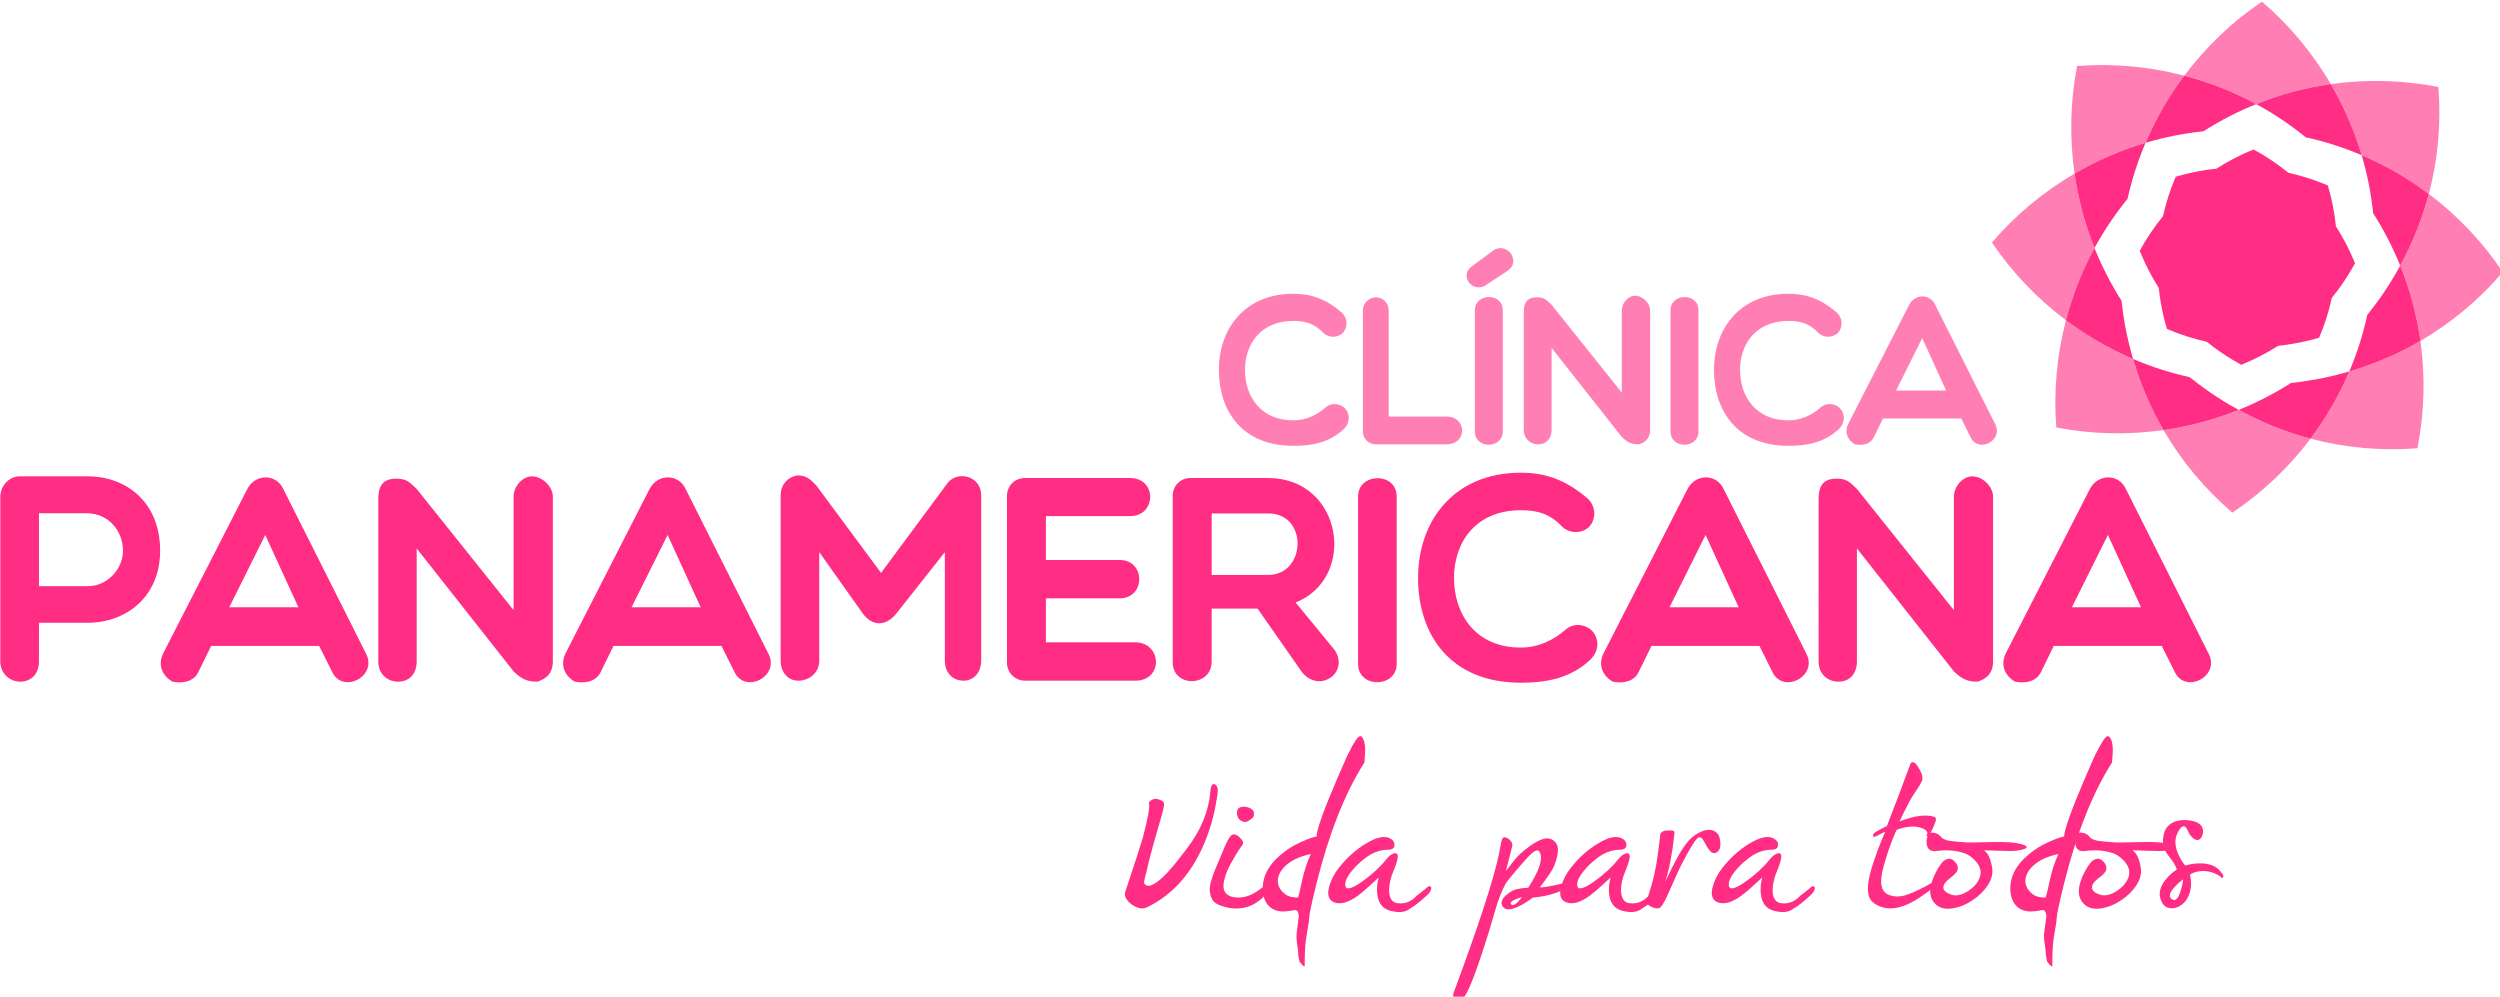 <?xml version="1.0" encoding="UTF-8" standalone="no"?>
<!-- Created with Inkscape (http://www.inkscape.org/) -->

<svg
   width="127.707mm"
   height="50.914mm"
   viewBox="0 0 127.707 50.914"
   version="1.1"
   id="svg687"
   inkscape:version="1.2 (dc2aedaf03, 2022-05-15)"
   sodipodi:docname="logo_actualizado_2020.svg"
   xmlns:inkscape="http://www.inkscape.org/namespaces/inkscape"
   xmlns:sodipodi="http://sodipodi.sourceforge.net/DTD/sodipodi-0.dtd"
   xmlns="http://www.w3.org/2000/svg"
   xmlns:svg="http://www.w3.org/2000/svg">
  <sodipodi:namedview
     id="namedview689"
     pagecolor="#ffffff"
     bordercolor="#000000"
     borderopacity="0.25"
     inkscape:showpageshadow="2"
     inkscape:pageopacity="0.0"
     inkscape:pagecheckerboard="0"
     inkscape:deskcolor="#d1d1d1"
     inkscape:document-units="mm"
     showgrid="false"
     inkscape:zoom="0.5"
     inkscape:cx="-294"
     inkscape:cy="576"
     inkscape:window-width="1920"
     inkscape:window-height="1017"
     inkscape:window-x="-8"
     inkscape:window-y="-8"
     inkscape:window-maximized="1"
     inkscape:current-layer="layer1" />
  <defs
     id="defs684" />
  <g
     inkscape:label="Capa 1"
     inkscape:groupmode="layer"
     id="layer1"
     transform="translate(-39.759,-11.801)">
    <g
       id="g4230"
       transform="matrix(0.265,0,0,0.265,26.808,-47.6)"
       inkscape:label="logo_slogan"
       inkscape:export-filename="logo_CP_nuevo.svg"
       inkscape:export-xdpi="96"
       inkscape:export-ydpi="96">
      <g
         id="g113"
         transform="matrix(0.194,0,0,0.194,18.041,156.246)">
        <path
           id="path87"
           fill="#ff2d83"
           d="m 1283.253,1248.633 c -2.415,-1.791 -4.201,-3.733 -5.373,-5.836 -1.323,-2.334 -1.557,-4.437 -0.936,-6.309 9.81,-29.581 15.649,-47.562 17.518,-54.102 5.058,-19.147 7.083,-30.275 6.148,-33.385 -0.387,-1.328 0.158,-2.495 1.713,-3.501 1.089,-0.855 2.415,-1.409 3.813,-1.64 1.401,-0.231 3.27,0.081 5.526,1.097 2.646,0.936 3.967,2.254 3.967,3.733 0,2.103 -0.931,6.771 -3.031,13.855 -4.128,14.479 -9.966,32.922 -14.947,55.732 -0.621,1.167 -2.022,7.858 -1.947,8.794 0.234,1.952 3.27,3.974 6.309,2.888 11.284,-3.894 24.047,-20.868 36.116,-36.584 14.008,-18.292 21.872,-37.289 23.507,-56.979 0,-1.097 0.156,-2.183 0.465,-3.431 0.468,-2.254 1.323,-3.501 2.568,-3.813 0.936,-0.231 1.947,0.312 2.958,1.63 0.858,1.328 1.326,2.727 1.326,4.206 0,2.807 -0.702,7.858 -2.1,15.022 -2.025,11.289 -5.139,22.186 -9.184,32.771 -12.693,32.851 -32.228,55.732 -58.848,68.661 -4.593,2.252 -9.807,1.316 -15.568,-2.809 z" />
        <path
           id="path89"
           fill="#ff2d83"
           d="m 1388.021,1157.564 c 0,-3.431 1.713,-5.292 4.986,-5.846 2.722,-0.463 5.602,0.081 8.406,1.56 2.022,1.097 3.189,2.495 3.501,4.125 0.156,0.936 -0.078,2.415 -0.546,4.598 -4.123,3.813 -7.393,5.363 -9.729,4.588 -4.437,-1.247 -6.618,-4.276 -6.618,-9.025 z m -17.357,46.234 c 0.309,-0.704 1.401,-3.27 3.189,-7.707 1.713,-4.045 2.727,-6.459 3.268,-7.546 2.183,-4.598 3.969,-7.476 5.295,-8.492 2.259,-1.861 5.136,-1.087 8.641,2.415 1.401,1.479 2.412,2.656 2.802,3.663 0.39,0.936 0.39,1.871 0,2.797 -0.234,0.543 -0.933,1.56 -2.101,2.958 -1.245,1.721 -2.259,3.27 -3.036,4.518 -5.526,9.106 -9.108,15.565 -10.665,19.62 -2.49,6.54 -3.66,11.591 -3.424,15.173 0.31,5.373 3.424,8.713 9.264,10.122 7.083,1.318 14.008,0.151 20.86,-3.662 4.201,-2.415 10.816,-7.234 19.771,-14.559 0.855,-0.694 1.633,-0.855 2.256,-0.463 0.468,0.463 0.543,1.328 0.234,2.646 -0.933,3.582 -4.591,8.17 -10.665,13.774 -10.816,12.064 -24.133,16.119 -39.854,12.305 -5.292,-1.328 -9.03,-3.119 -11.365,-5.292 -2.334,-2.576 -3.738,-6.228 -4.201,-11.209 -0.464,-5.142 2.728,-15.415 9.731,-31.061 z" />
        <path
           id="path91"
           fill="#ff2d83"
           d="m 1428.577,1225.279 c 0,5.222 2.568,9.73 7.785,13.543 2.722,2.103 6.847,3.119 12.376,3.039 0.775,-2.264 2.103,-7.476 3.733,-15.807 2.259,-10.273 5.141,-19.379 8.95,-27.468 -11.365,2.415 -20.002,6.611 -25.919,12.446 -4.51,4.518 -6.769,9.267 -6.925,14.247 z m 59.004,-101.502 c 6.384,-14.791 9.886,-22.649 10.273,-23.424 0.231,-0.473 1.092,-2.103 2.651,-4.99 1.399,-2.878 2.646,-5.212 3.733,-7.003 3.501,-5.755 5.992,-7.939 7.627,-6.379 2.334,2.415 3.501,6.771 3.501,13.151 0,2.495 -0.231,6.691 -0.699,12.537 -19.459,30.507 -35.261,70.593 -47.637,120.257 -4.83,19.62 -7.315,31.141 -7.315,34.411 0,1.711 -0.473,5.292 -1.479,10.666 -1.167,6.218 -1.952,11.983 -2.415,17.356 -0.312,4.98 -0.543,11.209 -0.543,18.986 0,1.872 -1.64,0.704 -5.061,-3.733 -1.006,-3.894 -1.479,-7.315 -1.479,-10.192 0,-0.855 -0.312,-3.501 -1.087,-7.788 -0.473,-3.733 -0.624,-7.083 -0.392,-9.881 0.543,-4.91 1.328,-10.746 2.254,-17.598 -0.463,-4.437 -2.022,-6.299 -4.513,-5.755 -4.824,0.936 -8.563,1.318 -10.899,1.318 -6.847,0 -12.139,-2.334 -15.8,-7.073 -3.267,-4.286 -4.749,-9.81 -4.668,-16.511 0.156,-13.463 7.783,-25.758 22.963,-36.816 5.375,-3.964 11.991,-7.466 19.774,-10.666 7.159,-2.797 10.665,-3.813 10.665,-2.958 -0.01,-6.691 6.847,-25.999 20.546,-57.915 z" />
        <path
           id="path93"
           fill="#ff2d83"
           d="m 1488.592,1213.215 c 7.707,-9.961 16.582,-18.212 26.774,-24.52 11.521,-7.154 20.164,-8.794 25.844,-4.98 2.566,1.791 3.657,3.964 3.27,6.61 -0.081,1.177 -0.624,2.103 -1.56,2.807 -1.011,0.775 -2.259,1.167 -3.813,1.167 -8.563,0 -16.426,2.797 -23.434,8.251 -5.604,4.206 -10.192,8.643 -14.006,13.392 -4.593,5.755 -6.621,10.736 -5.916,14.63 1.006,3.813 5.992,2.646 15.022,-3.501 7.239,-4.9 14.167,-10.665 20.702,-17.437 0.548,-0.543 1.328,-1.479 2.339,-2.717 1.474,-1.72 2.329,-2.807 2.646,-3.119 2.254,-2.646 4.125,-4.276 5.685,-5.061 5.136,-2.415 6.847,-0.081 4.824,7.083 -0.468,2.264 -1.56,5.061 -3.039,8.643 -1.474,3.733 -2.178,5.685 -2.254,5.917 -2.339,7.476 -3.039,13.624 -2.183,18.453 1.092,5.363 3.813,8.24 8.487,8.713 7.24,0.855 13.543,-1.791 18.911,-7.707 2.259,-1.56 4.905,-3.743 8.019,-6.309 2.259,-1.942 3.501,-2.958 3.894,-2.958 1.947,0 2.722,1.097 2.098,3.119 -0.468,2.093 -2.098,4.276 -4.744,6.54 -7.008,6.379 -12.376,10.504 -15.882,12.376 -4.437,3.894 -10.977,4.668 -19.62,2.485 -8.326,-2.103 -12.839,-8.331 -13.387,-18.523 -0.312,-5.061 0.156,-9.881 1.56,-14.63 -0.312,0.302 -3.426,3.109 -9.186,8.401 -4.281,3.894 -7.858,7.003 -10.897,9.267 -9.267,6.852 -16.969,9.267 -23.273,7.315 -6.309,-1.942 -8.25,-7.476 -5.685,-16.421 1.877,-6.228 4.754,-12.074 8.804,-17.286 z" />
        <path
           id="path95"
           fill="#ff2d83"
           d="m 1664.662,1243.732 c -4.12,1.791 -5.524,3.421 -4.201,4.9 1.323,1.479 3.501,0.704 6.615,-2.264 1.404,-1.469 2.802,-3.109 4.125,-4.9 -2.333,0.625 -4.512,1.329 -6.539,2.264 z m 14.635,-53.166 c 8.799,-6.228 15.49,-8.563 19.927,-7.013 4.357,1.56 6.927,4.518 7.627,8.875 0.468,4.286 -0.624,10.273 -3.582,17.91 -1.474,3.813 -6.228,10.897 -14.323,21.401 2.334,0.161 7.159,-0.463 14.554,-2.022 7.632,-1.56 12.768,-3.039 15.415,-4.286 2.183,-1.087 2.495,-0.382 0.86,2.103 -0.86,1.248 -1.871,2.646 -3.119,4.206 -9.262,5.604 -20.777,8.945 -34.793,10.192 -3.813,2.958 -7.858,5.615 -12.139,7.868 -8.719,4.508 -14.474,4.981 -17.281,1.479 -3.582,-4.518 -1.011,-9.579 7.627,-15.183 3.501,-2.334 9.342,-3.663 17.356,-3.964 10.977,-16.974 14.791,-28.726 11.521,-35.186 -1.011,-2.103 -2.646,-2.495 -4.986,-1.248 -2.022,1.167 -4.98,3.894 -8.794,8.1 -12.456,14.006 -19.459,22.568 -20.938,25.607 -4.125,8.402 -7.164,16.34 -9.186,23.816 -4.281,14.942 -8.874,29.964 -13.855,44.915 -9.966,30.044 -16.738,44.986 -20.395,44.835 -3.265,-0.081 -5.524,-0.543 -6.615,-1.328 -1.167,-0.855 -1.56,-2.334 -1.167,-4.357 -0.075,0.312 2.802,-7.546 8.719,-23.736 22.181,-60.873 34.949,-102.056 38.214,-123.457 0.86,-5.685 2.183,-8.411 3.974,-8.17 1.942,0.231 3.657,1.238 5.292,2.797 1.71,1.63 2.485,3.421 2.485,5.373 l -6.455,25.446 c -0.78,0.936 2.098,-2.717 8.402,-10.816 3.435,-4.427 8.652,-9.176 15.655,-14.157 z" />
        <path
           id="path97"
           fill="#ff2d83"
           d="m 1719.075,1213.215 c 7.627,-9.961 16.577,-18.212 26.774,-24.52 11.445,-7.154 20.083,-8.794 25.763,-4.98 2.571,1.791 3.663,3.964 3.351,6.61 -0.231,1.177 -0.699,2.103 -1.56,2.807 -1.006,0.775 -2.329,1.167 -3.889,1.167 -8.563,0 -16.35,2.797 -23.434,8.251 -5.524,4.206 -10.193,8.643 -13.855,13.392 -4.749,5.755 -6.771,10.736 -5.992,14.63 0.931,3.813 5.992,2.646 15.022,-3.501 7.24,-4.9 14.092,-10.665 20.632,-17.437 0.619,-0.543 1.399,-1.479 2.329,-2.717 1.479,-1.72 2.339,-2.807 2.727,-3.119 2.259,-2.646 4.125,-4.276 5.685,-5.061 5.136,-2.415 6.771,-0.081 4.824,7.083 -0.624,2.264 -1.56,5.061 -3.034,8.643 -1.479,3.733 -2.259,5.685 -2.339,5.917 -2.329,7.476 -3.034,13.624 -2.022,18.453 0.931,5.363 3.738,8.24 8.326,8.713 7.244,0.855 13.543,-1.791 18.997,-7.707 2.254,-1.56 4.9,-3.743 7.939,-6.309 2.254,-1.942 3.582,-2.958 3.894,-2.958 2.022,0 2.722,1.097 2.098,3.119 -0.468,2.093 -2.022,4.276 -4.669,6.54 -7.008,6.379 -12.376,10.504 -15.958,12.376 -4.357,3.894 -10.897,4.668 -19.615,2.485 -8.326,-2.103 -12.768,-8.331 -13.387,-18.523 -0.312,-5.061 0.231,-9.881 1.635,-14.63 -0.392,0.302 -3.431,3.109 -9.186,8.401 -4.281,3.894 -7.944,7.003 -10.977,9.267 -9.181,6.852 -16.964,9.267 -23.117,7.315 -6.46,-1.942 -8.331,-7.476 -5.76,-16.421 1.79,-6.228 4.749,-12.074 8.798,-17.286 z" />
        <path
           id="path99"
           fill="#ff2d83"
           d="m 1817.232,1175.232 c 1.323,0 2.334,0 3.034,0 1.791,0.151 2.722,1.167 2.49,2.797 -2.259,20.395 -5.292,36.353 -9.181,47.954 4.432,-9.186 7.858,-15.958 10.192,-20.395 4.669,-9.035 9.035,-15.646 12.924,-20.083 3.894,-4.276 8.406,-7.476 13.387,-9.418 4.669,-1.871 8.724,-1.952 12.069,-0.392 2.878,1.479 4.669,3.733 5.448,6.933 1.711,7.466 0.699,12.376 -3.033,14.469 -2.103,1.097 -4.125,0.785 -5.997,-1.006 -0.931,-0.855 -2.254,-2.727 -4.12,-5.604 -0.156,-0.312 -0.78,-1.328 -1.716,-3.27 -0.855,-1.56 -1.555,-2.727 -2.098,-3.431 -1.947,-2.324 -3.818,-2.405 -5.841,-0.151 -2.646,2.888 -7.39,10.746 -14.167,23.584 -2.415,4.518 -7.083,14.871 -14.167,30.899 -4.045,9.267 -7.159,14.016 -9.337,14.408 -2.571,0.382 -5.454,-0.312 -8.643,-2.113 -2.183,-1.157 -3.189,-2.797 -3.114,-4.98 0.075,-1.167 0.775,-3.813 2.259,-8.17 3.813,-11.601 6.691,-24.128 8.482,-37.671 1.791,-14.247 2.722,-21.411 2.722,-21.482 1.64,-1.791 3.351,-2.727 5.061,-2.727 0.539,0 1.631,-0.07 3.346,-0.151 z" />
        <path
           id="path101"
           fill="#ff2d83"
           d="m 1869.689,1213.215 c 7.707,-9.961 16.587,-18.212 26.779,-24.52 11.521,-7.154 20.159,-8.794 25.768,-4.98 2.646,1.791 3.733,3.964 3.345,6.61 -0.156,1.177 -0.699,2.103 -1.56,2.807 -1.006,0.775 -2.254,1.167 -3.889,1.167 -8.487,0 -16.35,2.797 -23.428,8.251 -5.529,4.206 -10.203,8.643 -13.936,13.392 -4.668,5.755 -6.696,10.736 -5.916,14.63 0.936,3.813 5.992,2.646 15.022,-3.501 7.239,-4.9 14.167,-10.665 20.707,-17.437 0.543,-0.543 1.323,-1.479 2.334,-2.717 1.479,-1.72 2.334,-2.807 2.646,-3.119 2.259,-2.646 4.125,-4.276 5.685,-5.061 5.217,-2.415 6.771,-0.081 4.824,7.083 -0.624,2.264 -1.56,5.061 -3.033,8.643 -1.479,3.733 -2.178,5.685 -2.259,5.917 -2.334,7.476 -3.033,13.624 -2.183,18.453 1.016,5.363 3.818,8.24 8.412,8.713 7.315,0.855 13.624,-1.791 18.991,-7.707 2.254,-1.56 4.905,-3.743 8.014,-6.309 2.259,-1.942 3.507,-2.958 3.894,-2.958 1.947,0 2.646,1.097 2.098,3.119 -0.538,2.093 -2.098,4.276 -4.744,6.54 -7.008,6.379 -12.3,10.504 -15.958,12.376 -4.437,3.894 -10.897,4.668 -19.54,2.485 -8.326,-2.103 -12.768,-8.331 -13.392,-18.523 -0.307,-5.061 0.236,-9.881 1.56,-14.63 -0.312,0.302 -3.421,3.109 -9.181,8.401 -4.286,3.894 -7.863,7.003 -10.977,9.267 -9.186,6.852 -16.969,9.267 -23.117,7.315 -6.459,-1.942 -8.326,-7.476 -5.76,-16.421 1.796,-6.228 4.749,-12.074 8.794,-17.286 z" />
        <path
           id="path103"
           fill="#ff2d83"
           d="m 2018.521,1212.984 c 3.894,-12.607 8.406,-24.752 13.624,-36.353 -1.092,0.231 -4.206,1.71 -9.342,4.518 -1.248,0.694 -2.103,0.624 -2.571,-0.312 -0.387,-0.704 -0.307,-1.56 0.468,-2.495 1.947,-1.791 6.309,-4.357 13.156,-7.546 5.916,-15.414 10.047,-26.311 12.456,-32.62 6.46,-17.276 9.966,-26.613 10.429,-28.022 0.704,-2.415 1.952,-3.26 3.587,-2.646 1.474,0.473 2.953,2.022 4.513,4.598 3.894,6.148 5.136,10.816 3.733,14.006 -0.931,2.183 -2.797,5.292 -5.368,9.106 -3.119,4.437 -5.76,8.724 -7.863,12.919 -3.114,5.765 -6.072,11.833 -8.95,18.061 14.942,-5.675 26.387,-7.234 34.637,-4.437 0.468,0.161 0.78,0.473 1.092,0.936 0.624,1.097 0.543,2.495 -0.231,4.357 -1.947,4.83 -3.195,7.707 -3.657,8.573 -2.259,4.588 -4.05,6.147 -5.141,4.9 2.022,-3.039 0.624,-5.524 -3.969,-7.476 -4.437,-1.791 -9.337,-2.183 -14.942,-1.328 -5.373,0.936 -8.95,1.952 -10.821,3.039 -3.421,7.244 -7.239,17.518 -11.284,30.749 -2.883,9.186 -4.125,16.189 -3.969,21.25 0.236,6.772 3.114,11.048 8.563,12.839 5.604,1.871 11.671,1.56 18.292,-0.936 6.535,-2.324 14.942,-6.54 25.22,-12.295 0.855,-0.543 1.635,-0.543 2.334,0.081 0.699,0.624 0.699,1.479 0.075,2.566 -1.167,2.022 -6.228,6.077 -15.178,12.145 -19.384,13.151 -35.105,15.022 -47.325,5.604 -5.373,-4.206 -6.54,-13 -3.501,-26.462 z" />
        <path
           id="path105"
           fill="#ff2d83"
           d="m 2088.184,1207.691 c 1.64,-2.103 3.431,-3.431 5.292,-3.974 3.039,-1.087 5.685,-0.07 8.256,2.958 2.722,3.189 3.265,6.228 1.791,9.035 -1.092,1.942 -3.662,4.437 -7.783,7.546 -3.662,2.878 -5.609,5.604 -5.841,8.17 -0.156,3.119 2.254,5.534 7.39,7.395 4.905,1.872 10.434,0.785 16.582,-3.029 5.997,-3.743 9.966,-8.18 11.989,-13.392 1.791,-4.668 1.404,-9.106 -1.399,-13.462 -2.022,-3.351 -5.217,-6.389 -9.654,-9.267 -3.345,-2.022 -8.406,-3.501 -15.414,-4.357 -4.749,-0.543 -10.117,-0.473 -16.421,0.312 -5.061,0.694 -8.095,-1.097 -9.267,-5.302 -0.931,-3.26 -0.624,-6.691 0.78,-10.192 0.936,-2.334 2.958,-3.27 6.072,-2.566 3.034,0.463 5.373,1.861 7.083,4.125 1.243,1.63 3.813,2.958 7.783,3.733 2.49,0.473 8.406,1.016 17.905,1.71 1.866,0.081 10.504,0 26.156,-0.392 12.451,-0.302 21.713,0.392 27.554,1.952 3.501,0.936 5.373,1.871 5.685,2.797 0.307,0.775 -0.543,1.479 -2.651,2.183 -3.733,1.328 -8.095,1.952 -13.075,1.952 -4.357,0 -15.565,-0.312 -33.626,-0.936 1.866,-1.016 3.894,-1.097 5.992,-0.081 4.362,1.871 7.395,7.788 9.03,17.668 1.011,5.604 -0.468,11.521 -4.513,17.668 -3.738,5.604 -8.799,10.585 -15.415,14.871 -6.384,4.276 -12.768,6.842 -19.152,7.778 -6.771,1.097 -12.064,0.08 -16.184,-3.26 -6.852,-5.615 -8.1,-14.177 -3.662,-25.768 2.181,-5.913 5.14,-11.125 8.717,-15.875 z" />
        <path
           id="path107"
           fill="#ff2d83"
           d="m 2171.399,1225.279 c 0,5.222 2.566,9.73 7.707,13.543 2.802,2.103 6.927,3.119 12.451,3.039 0.78,-2.264 2.027,-7.476 3.818,-15.807 2.098,-10.273 5.136,-19.379 8.875,-27.468 -11.445,2.415 -20.008,6.611 -25.924,12.446 -4.513,4.518 -6.852,9.267 -6.927,14.247 z m 59.001,-101.502 c 6.379,-14.791 9.805,-22.649 10.273,-23.424 0.237,-0.473 1.092,-2.103 2.646,-4.99 1.479,-2.878 2.727,-5.212 3.819,-7.003 3.421,-5.755 5.911,-7.939 7.471,-6.379 2.415,2.415 3.657,6.771 3.657,13.151 0,2.495 -0.231,6.691 -0.775,12.537 -19.379,30.507 -35.261,70.593 -47.642,120.257 -4.824,19.62 -7.315,31.141 -7.315,34.411 0,1.711 -0.468,5.292 -1.474,10.666 -1.172,6.218 -1.947,11.983 -2.415,17.356 -0.392,4.98 -0.468,11.209 -0.468,18.986 0,1.872 -1.716,0.704 -5.142,-3.733 -0.931,-3.894 -1.474,-7.315 -1.474,-10.192 0,-0.855 -0.312,-3.501 -1.011,-7.788 -0.624,-3.733 -0.775,-7.083 -0.543,-9.881 0.624,-4.91 1.323,-10.746 2.334,-17.598 -0.543,-4.437 -2.027,-6.299 -4.437,-5.755 -4.905,0.936 -8.563,1.318 -10.977,1.318 -6.847,0 -12.14,-2.334 -15.797,-7.073 -3.27,-4.286 -4.754,-9.81 -4.669,-16.511 0.156,-13.463 7.778,-25.758 23.041,-36.816 5.292,-3.964 11.908,-7.466 19.771,-10.666 7.083,-2.797 10.585,-3.813 10.585,-2.958 -0.01,-6.691 6.924,-25.999 20.542,-57.915 z" />
        <path
           id="path109"
           fill="#ff2d83"
           d="m 2235.773,1207.691 c 1.71,-2.103 3.496,-3.431 5.448,-3.974 2.883,-1.087 5.604,-0.07 8.175,2.958 2.722,3.189 3.265,6.228 1.71,9.035 -1.011,1.942 -3.582,4.437 -7.783,7.546 -3.657,2.878 -5.524,5.604 -5.76,8.17 -0.156,3.119 2.183,5.534 7.395,7.395 4.825,1.872 10.348,0.785 16.577,-3.029 5.997,-3.743 9.885,-8.18 12.069,-13.392 1.791,-4.668 1.242,-9.106 -1.474,-13.462 -2.027,-3.351 -5.217,-6.389 -9.654,-9.267 -3.426,-2.022 -8.487,-3.501 -15.414,-4.357 -4.749,-0.543 -10.198,-0.473 -16.426,0.312 -4.98,0.694 -8.17,-1.097 -9.262,-5.302 -0.936,-3.26 -0.624,-6.691 0.775,-10.192 0.936,-2.334 2.958,-3.27 6.148,-2.566 2.963,0.463 5.292,1.861 6.927,4.125 1.328,1.63 3.969,2.958 7.863,3.733 2.49,0.473 8.406,1.016 17.9,1.71 1.866,0.081 10.51,0 26.155,-0.392 12.457,-0.302 21.718,0.392 27.554,1.952 3.507,0.936 5.453,1.871 5.685,2.797 0.237,0.775 -0.543,1.479 -2.646,2.183 -3.818,1.328 -8.094,1.952 -13,1.952 -4.437,0 -15.646,-0.312 -33.707,-0.936 1.872,-1.016 3.818,-1.097 5.997,-0.081 4.357,1.871 7.39,7.788 9.03,17.668 1.006,5.604 -0.543,11.521 -4.518,17.668 -3.657,5.604 -8.799,10.585 -15.415,14.871 -6.384,4.276 -12.763,6.842 -19.147,7.778 -6.771,1.097 -12.064,0.08 -16.189,-3.26 -6.852,-5.615 -8.095,-14.177 -3.738,-25.768 2.261,-5.913 5.219,-11.125 8.725,-15.875 z" />
        <path
           id="path111"
           fill="#ff2d83"
           d="m 2319.834,1231.276 c -5.136,5.524 -6.223,9.498 -3.345,11.833 3.501,2.958 6.54,0.543 8.95,-7.083 1.323,-3.823 2.259,-7.949 2.727,-12.305 -3.04,2.263 -5.837,4.748 -8.332,7.555 z m 14.715,6.379 c -1.56,4.83 -4.125,8.643 -7.939,11.44 -3.426,2.566 -7.008,3.743 -10.665,3.431 -3.813,-0.241 -6.696,-2.032 -8.563,-5.373 -4.281,-7.315 -3.034,-15.022 3.426,-23.202 3.346,-4.045 7.079,-7.385 11.128,-9.961 -1.087,-3.039 -2.646,-6.077 -4.825,-9.035 -0.543,-0.775 -1.398,-1.942 -2.727,-3.582 -1.092,-1.399 -1.866,-2.566 -2.415,-3.341 -3.657,-5.373 -4.744,-11.752 -3.034,-19.077 1.011,-4.357 3.195,-7.778 6.696,-10.273 2.953,-2.103 6.691,-3.27 11.128,-3.663 3.894,-0.312 7.632,0 11.289,0.936 3.501,0.865 5.911,2.103 7.315,3.663 2.415,2.566 3.19,5.755 2.184,9.418 -0.936,3.421 -2.415,5.292 -4.83,5.604 -2.722,0.312 -5.68,-1.871 -8.794,-6.691 0.075,0.07 -0.312,-0.865 -1.248,-2.807 -0.624,-1.549 -1.323,-2.646 -2.098,-3.27 -2.415,-2.173 -5.061,-0.151 -8.094,6.077 -3.034,6.077 -2.651,13.231 1.167,21.562 1.866,4.196 4.045,7.707 6.616,10.585 4.281,-1.328 9.106,-2.103 14.242,-2.183 10.51,-0.161 17.905,3.189 22.342,10.122 1.474,1.63 1.635,3.029 0.699,3.964 -0.387,0.392 -0.624,0.473 -0.855,0.473 -0.075,0 -0.312,-0.081 -0.468,-0.393 -0.936,-1.016 -1.791,-1.791 -2.727,-2.254 -6.847,-3.823 -13.543,-5.142 -20.39,-3.823 -3.426,0.543 -6.072,1.64 -8.095,3.039 1.482,6.782 1.406,13.01 -0.465,18.614 z" />
      </g>
      <g
         id="g469"
         transform="matrix(0.194,0,0,0.194,16.799,160.693)">
        <path
           id="path445"
           fill="#ff2d83"
           d="m 204.013,837.099 v 72.474 h 48.573 c 19.537,0 34.949,-17.206 34.949,-35.186 0,-20.395 -15.414,-37.289 -34.949,-37.289 H 204.013 Z M 165.64,820.517 c 0,-9.569 7.549,-20.083 19.771,-20.083 h 67.174 c 37.829,0 71.845,25.295 71.845,73.953 0,45.922 -34.016,71.529 -71.845,71.529 h -48.573 v 38.456 c 0,12.758 -8.095,20.083 -18.604,20.083 -9.576,0 -19.771,-7.325 -19.771,-20.083 V 820.517 Z" />
        <path
           id="path447"
           fill="#ff2d83"
           d="m 461.816,930.511 -32.927,-71.851 -35.727,71.851 z m -125.09,73.944 c -9.34,-5.292 -15.176,-15.727 -9.34,-27.941 l 83.522,-163.231 c 7.861,-15.495 28.802,-16.038 36.041,0 l 82.041,163.231 c 11.908,22.649 -23.275,40.71 -33.704,18.061 l -12.844,-25.617 h -107.34 l -12.532,25.617 c -4.591,9.88 -15.412,11.902 -25.844,9.88 z" />
        <path
           id="path449"
           fill="#ff2d83"
           d="m 541.213,823.405 c 0,-10.434 2.334,-20.637 17.512,-20.637 10.432,0 12.768,2.656 20.629,10.203 l 96.288,120.418 V 820.517 c 0,-9.569 8.407,-20.073 18.292,-20.073 10.507,0 20.707,10.504 20.707,20.073 v 163.854 c 0,12.768 -7.861,17.749 -15.417,20.083 -10.195,0 -15.176,-2.334 -23.582,-10.193 L 579.354,872.052 v 112.319 c 0,12.768 -7.861,20.083 -18.37,20.083 -10.432,0 -19.771,-7.315 -19.771,-20.083 z" />
        <path
           id="path451"
           fill="#ff2d83"
           d="m 861.519,930.511 -32.846,-71.851 -35.807,71.851 z m -125.087,73.944 c -9.264,-5.292 -15.1,-15.727 -9.264,-27.941 l 83.447,-163.231 c 7.861,-15.495 28.802,-16.038 36.116,0 l 82.041,163.231 c 11.908,22.649 -23.273,40.71 -33.782,18.061 L 882.224,968.958 H 774.885 l -12.532,25.617 c -4.668,9.88 -15.411,11.902 -25.921,9.88 z" />
        <path
           id="path453"
           fill="#ff2d83"
           d="m 979.369,875.746 v 107.65 c 0,12.768 -10.429,20.083 -20.941,20.083 -9.264,0 -17.434,-7.315 -17.434,-20.083 V 819.541 c 0,-15.103 12.766,-20.083 17.434,-20.083 8.406,0 13.39,4.98 18.37,10.514 l 63.985,86.4 66.319,-89.589 c 9.576,-11.993 33.161,-7.325 33.161,12.758 v 163.855 c 0,12.768 -8.175,20.083 -17.437,20.083 -10.507,0 -18.682,-7.315 -18.682,-20.083 v -107.65 l -48.259,61.105 c -10.431,12.768 -23.587,12.768 -33.158,0 z" />
        <path
           id="path455"
           fill="#ff2d83"
           d="m 1183.931,1003.479 c -10.198,0 -18.058,-7.858 -18.058,-18.061 V 820.084 c 0,-10.424 7.861,-17.98 18.058,-17.98 h 104.383 c 26.777,0 26.231,37.832 0,37.832 h -83.756 v 43.587 h 73.324 c 25.924,0 25.924,38.144 0,38.144 h -73.324 v 43.668 h 88.739 c 26.465,0 28.487,38.144 0,38.144 z" />
        <path
           id="path457"
           fill="#ff2d83"
           d="m 1369.267,898.395 h 56.122 c 37.832,0 40.166,-61.105 0,-61.105 h -56.122 z m 0,86.168 c 0,25.295 -38.685,26.15 -38.685,0.543 V 819.853 c 0,-10.203 7.861,-17.749 17.434,-17.749 h 77.372 c 73.873,0 89.051,98.937 27.323,123.688 l 38.687,47.089 c 15.178,22.417 -15.103,43.98 -32.54,21.874 l -43.982,-62.896 h -45.612 v 52.703 0 z" />
        <path
           id="path459"
           fill="#ff2d83"
           d="m 1514.746,820.517 c 0,-23.896 38.375,-24.752 38.375,0 v 166.189 c 0,24.128 -38.375,24.752 -38.375,0 z" />
        <path
           id="path461"
           fill="#ff2d83"
           d="m 1574.372,901.353 c 0,-56.194 35.186,-104.541 102.126,-104.541 25.295,0 45.378,7.627 66.629,25.919 7.783,7.325 8.719,20.083 0.855,28.263 -7.858,6.922 -19.847,6.067 -26.774,-0.855 -11.908,-12.537 -24.128,-16.038 -40.71,-16.038 -44.835,0 -66.397,31.755 -66.397,67.252 0,36.041 21.25,69.204 66.397,69.204 16.582,0 31.991,-6.701 45.383,-18.604 8.95,-7.013 21.482,-3.501 26.699,3.501 4.669,6.379 7.003,17.115 -3.189,27.317 -20.32,18.916 -44.76,22.729 -68.893,22.729 -70.442,10e-4 -102.126,-48.023 -102.126,-104.147 z" />
        <path
           id="path463"
           fill="#ff2d83"
           d="m 1892.895,930.511 -32.852,-71.851 -35.804,71.851 z m -125.087,73.944 c -9.267,-5.292 -15.103,-15.727 -9.267,-27.941 l 83.441,-163.231 c 7.863,-15.495 28.802,-16.038 36.122,0 l 82.043,163.231 c 11.908,22.649 -23.278,40.71 -33.787,18.061 l -12.763,-25.617 h -107.338 l -12.537,25.617 c -4.669,9.88 -15.41,11.902 -25.914,9.88 z" />
        <path
           id="path465"
           fill="#ff2d83"
           d="m 1972.367,823.405 c 0,-10.434 2.334,-20.637 17.432,-20.637 10.509,0 12.844,2.656 20.631,10.203 l 96.361,120.418 V 820.517 c 0,-9.569 8.406,-20.073 18.292,-20.073 10.51,0 20.626,10.504 20.626,20.073 v 163.854 c 0,12.768 -7.858,17.749 -15.415,20.083 -10.117,0 -15.098,-2.334 -23.504,-10.193 l -96.366,-122.209 v 112.319 c 0,12.768 -7.783,20.083 -18.292,20.083 -10.509,0 -19.771,-7.315 -19.771,-20.083 V 823.405 Z" />
        <path
           id="path467"
           fill="#ff2d83"
           d="m 2292.676,930.511 -32.852,-71.851 -35.805,71.851 z m -125.087,73.944 c -9.342,-5.292 -15.103,-15.727 -9.342,-27.941 l 83.522,-163.231 c 7.858,-15.495 28.796,-16.038 36.036,0 l 82.043,163.231 c 11.988,22.649 -23.273,40.71 -33.707,18.061 l -12.838,-25.617 h -107.338 l -12.461,25.617 c -4.67,9.88 -15.486,11.902 -25.915,9.88 z" />
      </g>
      <g
         id="g505"
         transform="matrix(0.194,0,0,0.194,16.799,160.693)">
        <path
           id="path471"
           fill="#ff7eb4"
           d="m 2315.038,754.451 c 18.217,31.292 41.49,58.992 68.5,82.033 29.657,-19.922 55.968,-44.754 77.606,-73.48 -24.44,-6.46 -48.417,-16.028 -71.377,-28.565 -24.053,9.659 -49.197,16.35 -74.729,20.012 z" />
        <path
           id="path473"
           fill="#ff7eb4"
           d="m 2481.308,410.714 c -18.061,-30.829 -41.177,-58.619 -68.424,-81.972 -29.813,20.164 -55.807,45.147 -77.213,73.561 24.751,6.459 48.804,15.877 71.528,28.253 24.052,-9.73 48.965,-16.341 74.109,-19.842 z" />
        <path
           id="path475"
           fill="#ff7eb4"
           d="m 2652.16,597.449 c -19.847,-29.662 -44.679,-55.973 -73.476,-77.606 -6.384,24.359 -15.882,48.256 -28.414,71.217 9.886,24.289 16.501,49.433 20.083,74.809 31.212,-18.212 58.846,-41.415 81.807,-68.42 z" />
        <path
           id="path477"
           fill="#ff7eb4"
           d="m 2226.691,499.599 c -30.904,18.061 -58.689,41.183 -82.124,68.5 20.164,29.893 45.147,55.893 73.561,77.213 6.54,-24.832 15.958,-48.96 28.334,-71.76 -9.498,-23.745 -16.189,-48.648 -19.771,-73.953 z" />
        <path
           id="path479"
           fill="#ff7eb4"
           d="m 2218.134,645.312 c -9.036,34.643 -12.381,70.603 -9.579,106.563 35.342,6.852 71.302,7.556 106.483,2.576 -12.688,-21.874 -22.88,-45.539 -30.2,-70.603 -23.74,-10.121 -46.083,-23.121 -66.704,-38.536 z" />
        <path
           id="path481"
           fill="#ff7eb4"
           d="m 2578.685,519.843 c 9.262,-34.954 12.295,-70.915 9.493,-106.251 -35.024,-6.922 -71.222,-7.939 -106.87,-2.878 12.924,22.106 23.273,45.771 30.668,70.593 24.052,10.202 46.389,23.202 66.709,38.536 z" />
        <path
           id="path483"
           fill="#ff7eb4"
           d="m 2335.67,402.302 c -34.562,-9.025 -70.603,-12.376 -106.483,-9.569 -6.852,35.407 -7.551,71.609 -2.49,106.865 22.105,-12.919 45.766,-23.273 70.517,-30.587 10.122,-23.745 23.041,-46.163 38.456,-66.709 z" />
        <path
           id="path485"
           fill="#ff7eb4"
           d="m 2461.144,763.014 c 34.949,9.186 70.91,12.295 106.247,9.498 6.852,-34.954 7.943,-71.066 2.963,-106.644 -21.879,12.768 -45.539,22.961 -70.683,30.356 -10.193,24.058 -23.193,46.395 -38.527,66.79 z" />
        <path
           id="path487"
           fill="#ff2d83"
           d="m 2456.319,463.488 c 19.379,4.357 37.983,10.273 55.656,17.819 -7.395,-24.822 -17.749,-48.487 -30.668,-70.593 -25.144,3.501 -50.052,10.112 -74.109,19.842 17.206,9.347 33.632,20.324 49.121,32.932 z" />
        <path
           id="path489"
           fill="#ff2d83"
           d="m 2359.33,715.603 c -6.303,-4.357 -12.3,-8.945 -18.211,-13.694 -19.384,-4.286 -38.219,-10.354 -56.28,-18.061 7.315,25.064 17.513,48.729 30.2,70.603 25.532,-3.662 50.671,-10.354 74.723,-20.013 -10.349,-5.674 -20.547,-11.902 -30.432,-18.835 z" />
        <path
           id="path491"
           fill="#ff2d83"
           d="m 2276.587,649.136 c -1.323,-7.707 -2.334,-15.415 -3.189,-23.122 -10.585,-16.732 -19.615,-34.25 -26.935,-52.462 -12.376,22.8 -21.794,46.938 -28.329,71.76 20.621,15.415 42.963,28.414 66.704,38.536 -3.351,-11.289 -6.072,-22.88 -8.251,-34.712 z" />
        <path
           id="path493"
           fill="#ff2d83"
           d="m 2523.34,538.91 c 10.741,16.813 19.691,34.25 26.93,52.15 12.532,-22.961 22.03,-46.857 28.409,-71.227 -20.314,-15.324 -42.651,-28.324 -66.704,-38.526 5.525,18.614 9.338,37.912 11.365,57.603 z" />
        <path
           id="path495"
           fill="#ff2d83"
           d="m 2354.737,457.571 c 16.894,-10.746 34.406,-19.771 52.461,-27.016 -22.724,-12.376 -46.701,-21.713 -71.528,-28.253 -15.415,20.546 -28.334,42.963 -38.456,66.709 18.604,-5.523 37.832,-9.417 57.523,-11.44 z" />
        <path
           id="path497"
           fill="#ff2d83"
           d="m 2464.882,704.395 c -7.707,1.409 -15.415,2.415 -23.117,3.27 -16.582,10.514 -34.019,19.459 -51.999,26.774 22.966,12.537 46.938,22.105 71.377,28.565 15.334,-20.385 28.333,-42.732 38.531,-66.78 -11.283,3.271 -22.884,6.068 -34.792,8.171 z" />
        <path
           id="path499"
           fill="#ff2d83"
           d="m 2279.314,524.673 c 4.281,-19.157 10.273,-37.832 17.899,-55.661 -24.751,7.315 -48.417,17.668 -70.522,30.587 3.582,25.305 10.273,50.137 19.771,73.953 9.343,-17.054 20.32,-33.475 32.852,-48.879 z" />
        <path
           id="path501"
           fill="#ff2d83"
           d="m 2531.354,621.728 c -4.432,6.228 -9.03,12.305 -13.774,18.222 -4.281,19.61 -10.273,38.375 -17.905,56.275 25.144,-7.395 48.809,-17.588 70.684,-30.356 -3.582,-25.376 -10.203,-50.52 -20.083,-74.809 -5.691,10.353 -11.994,20.636 -18.922,30.668 z" />
        <path
           id="path503"
           fill="#ff2d83"
           d="m 2486.369,551.99 c -1.404,-13.936 -4.13,-27.479 -8.019,-40.629 -12.457,-5.292 -25.532,-9.498 -39.155,-12.537 -10.896,-8.875 -22.498,-16.582 -34.642,-23.192 -12.688,5.131 -24.983,11.44 -36.896,19.067 -13.855,1.398 -27.398,4.125 -40.473,8.019 -5.373,12.607 -9.649,25.688 -12.612,39.23 -8.875,10.816 -16.577,22.337 -23.112,34.411 5.137,12.758 11.44,25.134 18.911,36.896 0.543,5.443 1.323,10.816 2.259,16.26 1.555,8.412 3.501,16.501 5.841,24.44 12.688,5.453 26,9.74 39.623,12.768 4.12,3.351 8.401,6.54 12.839,9.659 6.927,4.82 14.091,9.176 21.326,13.231 12.768,-5.142 24.988,-11.45 36.665,-18.846 5.449,-0.624 10.816,-1.318 16.27,-2.334 8.406,-1.479 16.582,-3.421 24.515,-5.755 5.373,-12.537 9.574,-25.768 12.607,-39.623 3.351,-4.125 6.621,-8.412 9.734,-12.839 4.9,-7.013 9.262,-14.247 13.312,-21.562 -5.138,-12.616 -11.447,-24.912 -18.993,-36.664 z" />
      </g>
      <g
         id="g521"
         transform="matrix(0.194,0,0,0.194,16.799,160.693)">
        <path
           id="path507"
           fill="#ff7eb4"
           d="m 1376.454,694.675 c 0,-40.639 25.531,-75.664 73.948,-75.664 18.368,0 32.927,5.524 48.261,18.755 5.68,5.292 6.304,14.559 0.624,20.476 -5.685,5.061 -14.328,4.437 -19.384,-0.624 -8.638,-9.106 -17.437,-11.601 -29.501,-11.601 -32.381,0 -48.024,22.971 -48.024,48.658 0,26.15 15.412,50.127 48.024,50.127 12.064,0 23.197,-4.83 32.927,-13.473 6.459,-5.051 15.565,-2.485 19.379,2.576 3.351,4.588 4.986,12.366 -2.334,19.771 -14.791,13.694 -32.459,16.421 -49.971,16.421 -50.986,0 -73.949,-34.723 -73.949,-75.422 z" />
        <path
           id="path509"
           fill="#ff7eb4"
           d="m 1519.526,635.431 c 0,-6.932 5.916,-12.839 13.307,-12.839 6.691,0 12.376,5.906 12.376,12.839 v 105.628 h 57.291 c 20.707,0 21.094,27.559 0,27.559 h -69.667 c -7.39,0 -13.307,-5.212 -13.307,-12.849 z" />
        <path
           id="path511"
           fill="#ff7eb4"
           d="m 1630.758,635.431 c 0,-17.195 27.785,-17.9 27.785,0 v 120.338 c 0,17.517 -27.785,17.9 -27.785,0 z m 17.668,-58.921 c 13.699,-10.203 28.485,9.649 15.646,19.147 l -22.573,14.942 c -13.236,8.25 -26.935,-10.112 -13.236,-19.147 z" />
        <path
           id="path513"
           fill="#ff7eb4"
           d="m 1679.406,637.534 c 0,-7.546 1.71,-14.942 12.688,-14.942 7.551,0 9.267,1.942 14.942,7.395 l 69.743,87.255 V 635.43 c 0,-6.932 6.072,-14.479 13.236,-14.479 7.551,0 14.942,7.546 14.942,14.479 v 118.708 c 0,9.267 -5.685,12.839 -11.133,14.479 -7.39,0 -10.972,-1.64 -17.044,-7.325 l -69.743,-88.503 v 81.349 c 0,9.257 -5.685,14.469 -13.312,14.469 -7.551,0 -14.323,-5.212 -14.323,-14.469 V 637.534 Z" />
        <path
           id="path515"
           fill="#ff7eb4"
           d="m 1825.2,635.431 c 0,-17.195 27.785,-17.9 27.785,0 v 120.338 c 0,17.517 -27.785,17.9 -27.785,0 z" />
        <path
           id="path517"
           fill="#ff7eb4"
           d="m 1868.4,694.675 c 0,-40.639 25.451,-75.664 73.948,-75.664 18.292,0 32.846,5.524 48.18,18.755 5.76,5.292 6.384,14.559 0.699,20.476 -5.68,5.061 -14.323,4.437 -19.384,-0.624 -8.638,-9.106 -17.512,-11.601 -29.496,-11.601 -32.459,0 -48.024,22.971 -48.024,48.658 0,26.15 15.329,50.127 48.024,50.127 11.983,0 23.117,-4.83 32.846,-13.473 6.54,-5.051 15.565,-2.485 19.384,2.576 3.345,4.588 5.061,12.366 -2.334,19.771 -14.71,13.694 -32.384,16.421 -49.896,16.421 -50.986,0 -73.947,-34.723 -73.947,-75.422 z" />
        <path
           id="path519"
           fill="#ff7eb4"
           d="m 2099.034,715.14 -23.74,-52.079 -25.919,52.079 z m -90.525,53.478 c -6.771,-3.733 -10.977,-11.37 -6.771,-20.164 l 60.481,-118.235 c 5.685,-11.209 20.858,-11.601 26.075,0 l 59.47,118.235 c 8.638,16.431 -16.894,29.431 -24.44,13 l -9.267,-18.523 h -77.762 l -9.031,18.523 c -3.421,7.164 -11.204,8.643 -18.755,7.164 z" />
      </g>
      <path
         id="path10475"
         fill="#ff2d83"
         d="m 50.38,354.243 c -1.079,-1.148 -1.094,-1.396 -1.094,-18.379 v -17.217 l 1.284,-1.283 1.284,-1.283 8.649,0.174 c 8.29,0.168 8.769,0.234 11.531,1.59 5.177,2.543 7.804,7.447 7.306,13.643 -0.307,3.816 -1.492,6.436 -4.026,8.895 -2.821,2.738 -5.473,3.457 -12.74,3.457 h -6.148 l -0.174,4.727 c -0.139,3.779 -0.366,4.938 -1.132,5.783 -1.266,1.393 -3.374,1.346 -4.74,-0.107 z m 19.754,-18.496 c 3.321,-2.918 3.526,-7.631 0.465,-10.691 -1.773,-1.773 -4.075,-2.332 -9.62,-2.336 l -4.652,-0.002 v 7.291 7.293 h 6.018 c 6.009,0 6.02,-0.002 7.789,-1.555 z" />
    </g>
  </g>
</svg>
